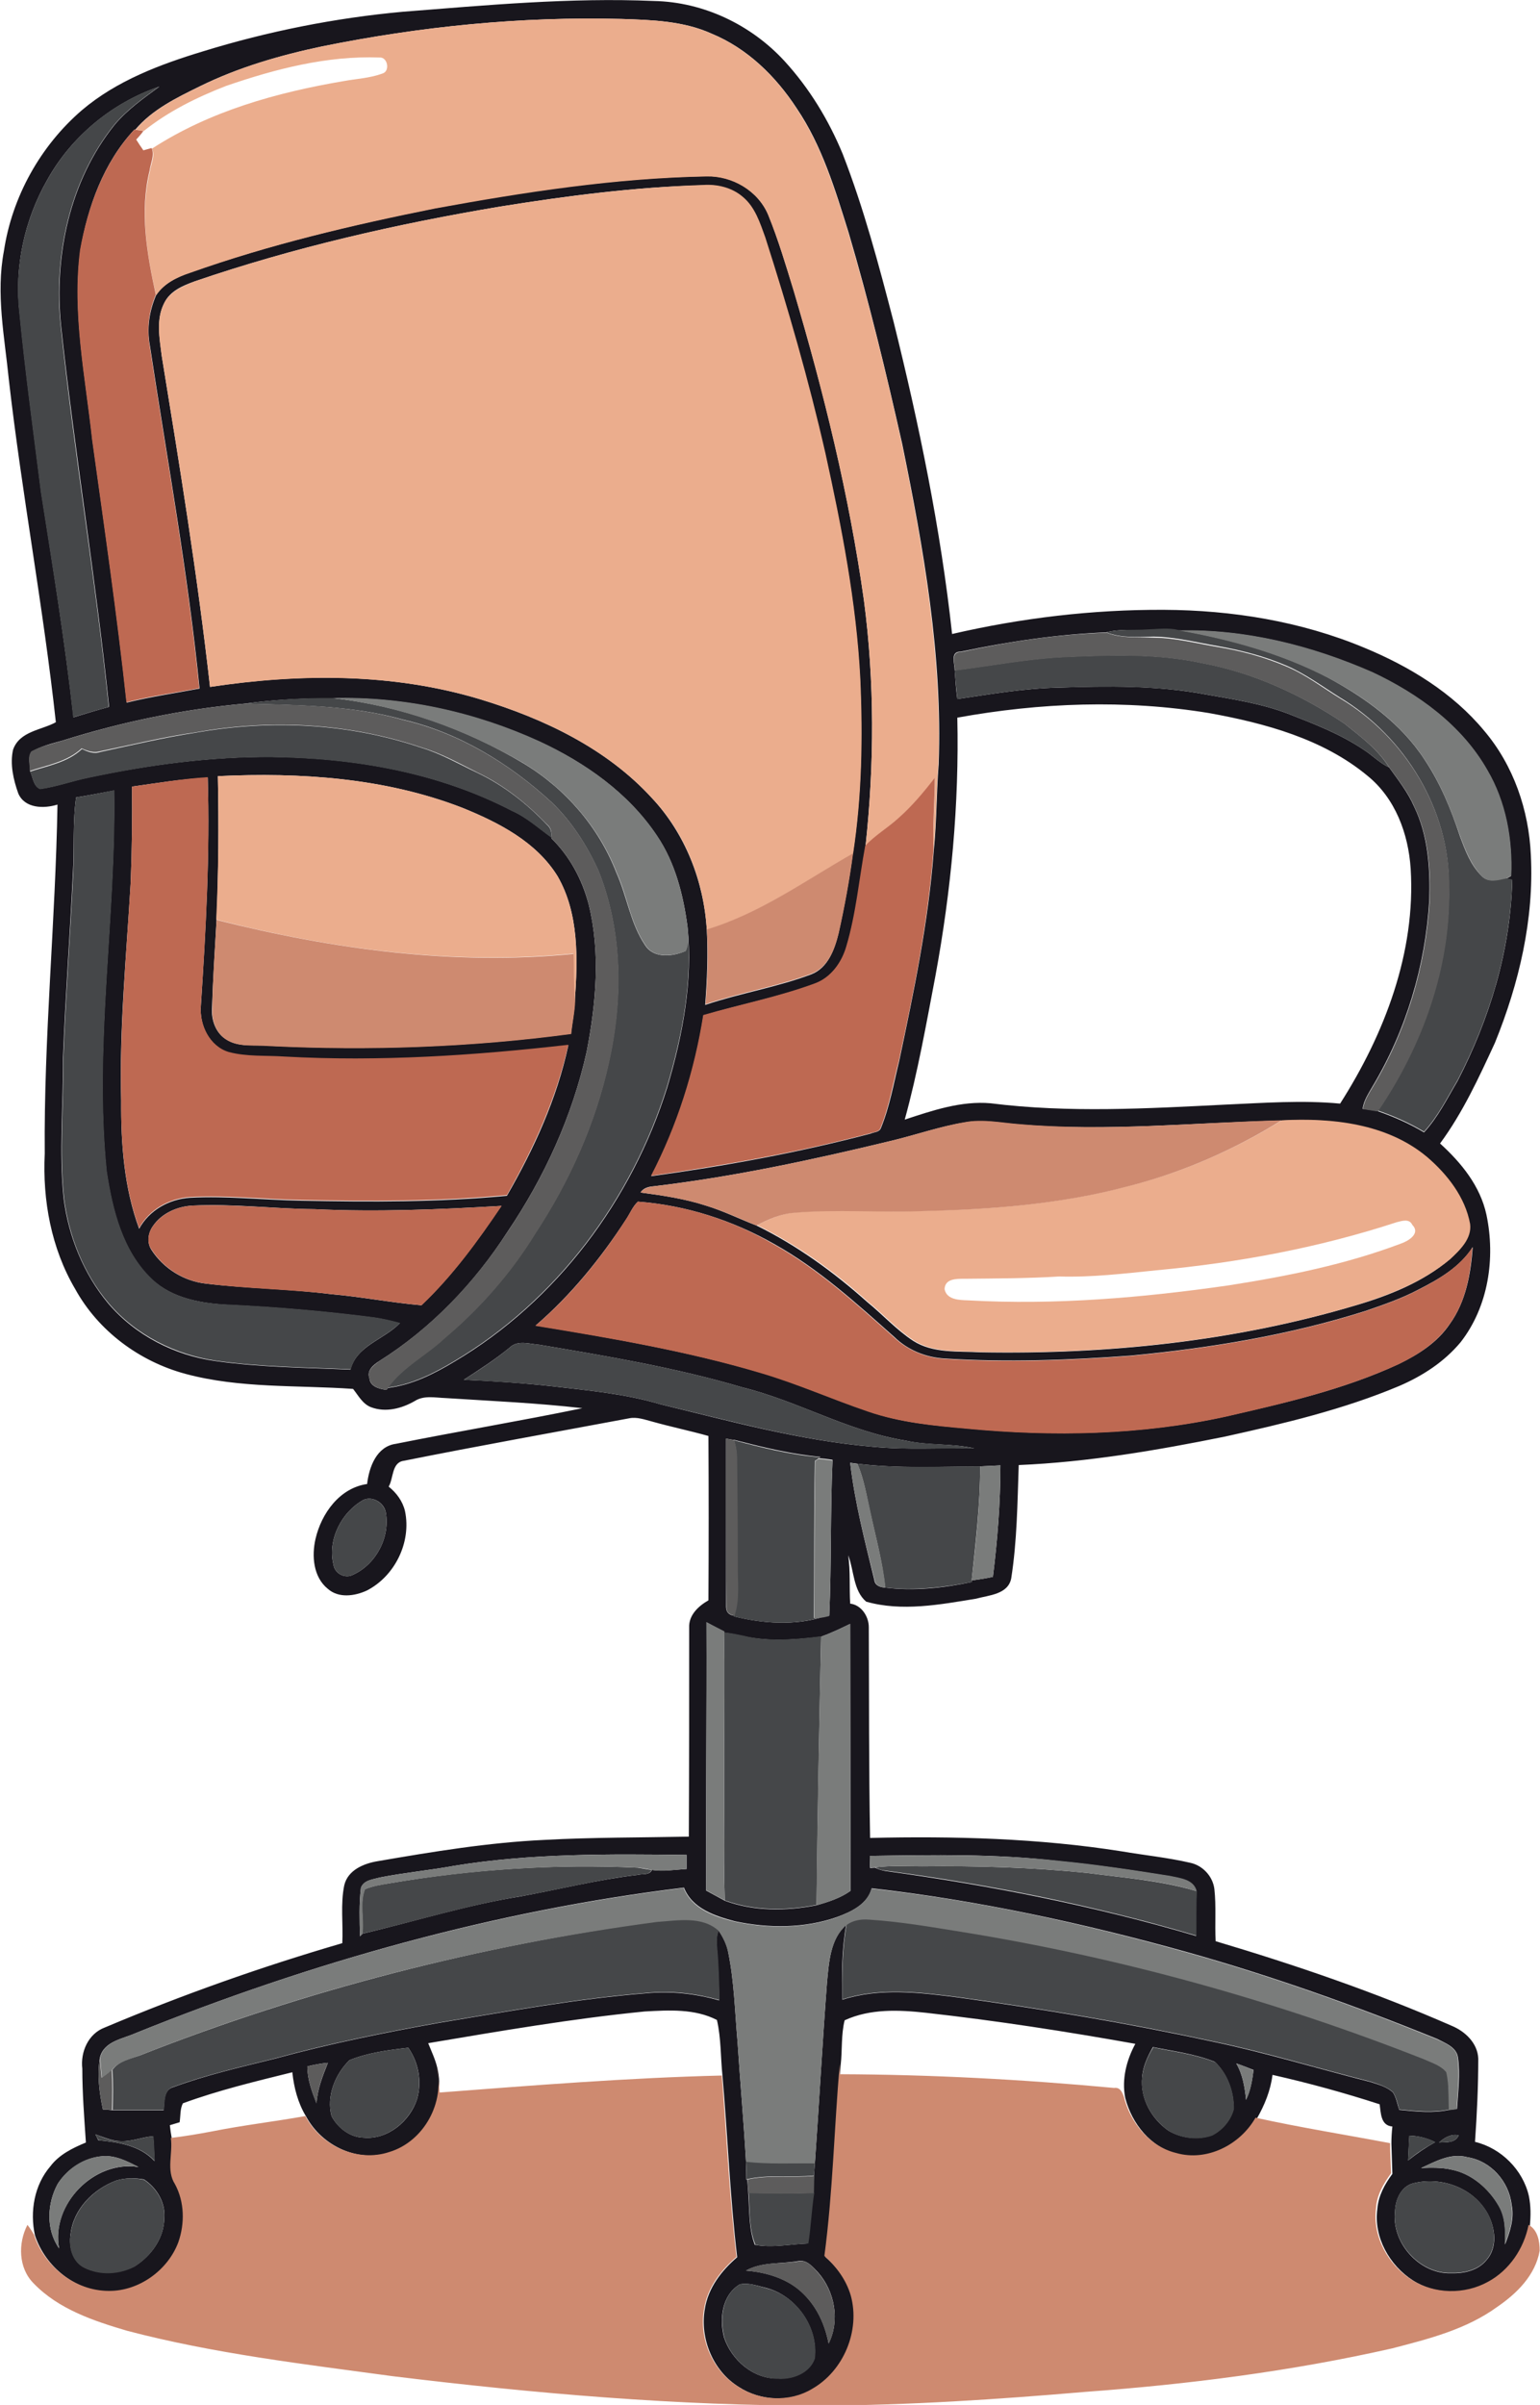 <?xml version="1.0" encoding="utf-8"?>
<!-- Generator: Adobe Illustrator 19.2.0, SVG Export Plug-In . SVG Version: 6.00 Build 0)  -->
<svg version="1.1" id="Layer_1" xmlns="http://www.w3.org/2000/svg" xmlns:xlink="http://www.w3.org/1999/xlink" x="0px" y="0px"
	 viewBox="0 0 471.5 735.9" enable-background="new 0 0 471.5 735.9" xml:space="preserve">
<g>
	<g>
		<path fill="#18161D" d="M123.3,3.6c25.6-2,51.3-4.4,76.9-3.3c15.2,0.3,29.8,7.3,40,18.4c7.6,8.3,13.5,18,17.8,28.4
			c6.5,16.7,11.1,34.1,15.6,51.4c7.8,31.4,14.4,63.3,17.9,95.5c21.2-4.9,43-7.5,64.8-7.4c20.9,0.1,42,3.5,61.4,11.6
			c13.8,5.7,27.1,13.8,36.7,25.4c9,10.6,13.7,24.3,14.3,38.1c1,19.6-3.6,39.2-11,57.4c-4.9,10.6-9.8,21.3-16.8,30.8
			c6.5,5.9,12.3,13,14.2,21.8c2.8,13.3,0.6,28.1-7.9,39c-5,6-11.6,10.3-18.8,13.4c-17.1,7.2-35.3,11.5-53.4,15.5
			c-20.8,4.2-41.9,7.8-63.1,8.7c-0.4,11.6-0.5,23.2-2.3,34.7c-1,4.9-6.8,5.1-10.8,6.2c-11,1.8-22.7,4-33.6,0.9
			c-4-3.4-3.7-9.5-5.5-14.2c0.7,4.9,0.3,9.9,0.6,14.8c3.4,0.4,5.7,3.9,5.7,7.2c0.1,21.5,0,43,0.4,64.5c25.7-0.6,51.6,0.1,77,4.1
			c7,1.2,14.1,1.9,21,3.5c3.8,0.8,6.9,4.1,7.4,8c0.6,5.3,0.1,10.7,0.4,16c24.5,7.3,48.8,15.6,72.3,25.9c4.1,1.7,7.9,5.3,8.1,10
			c0,8.5-0.4,17-1,25.5c8,1.9,14.7,8.6,16.5,16.6c0.6,3,0.6,6,0.3,9c-1.4,7.2-5.9,13.9-12.4,17.4c-7.2,4-16.5,3.8-23.4-0.6
			c-7.2-4.6-12.1-13.3-10.9-21.9c0.3-4,2.3-7.6,4.6-10.7c-0.1-3.1-0.2-6.1-0.3-9.2c0-1.8,0.1-3.5,0.3-5.3c-3.6-0.3-3.5-4.1-3.9-6.8
			c-10.8-3.5-21.7-6.5-32.8-9c-0.6,4.8-2.4,9.2-4.8,13.4c-4.7,8.3-14.9,13.5-24.3,10.8c-8.2-2-14-9.3-16-17.2
			c-1.1-5.7,0.4-11.5,3.1-16.5c-21.3-3.8-42.6-7.1-64.1-9.5c-8.3-0.9-17.1-1.3-24.9,2.3c-1.1,4.4-0.7,9.1-1.2,13.6
			c-1.8,19.6-2.1,39.3-4.7,58.8c3.7,3.2,6.7,7.3,8,12c2.9,10.7-2.2,23-11.9,28.5c-6.9,4.1-16,3.6-22.6-0.7
			c-7.9-4.9-12-14.8-10.4-23.9c1-6.4,5.1-11.7,9.9-15.8c-2.2-18.4-2.9-37-4.5-55.5c-0.6-5.7-0.4-11.5-1.7-17.1
			c-6.8-3.5-14.7-3-22.1-2.6c-22.3,2.2-44.3,6-66.3,9.7c1,2.5,2.2,5,2.8,7.6c2.6,10.7-3.9,22.7-14.5,25.8c-9.8,3.3-20.9-2-25.7-11
			c-2.5-4.1-3.7-8.8-4.2-13.5c-11.3,2.8-22.6,5.5-33.5,9.5c-0.9,1.7-0.7,3.8-1,5.8c-1,0.3-2,0.6-3,0.9c0.1,1,0.4,3.1,0.6,4.1
			c0.7,4.7-1.5,9.9,1.3,14.2c2.9,5.4,3,12,1,17.7c-3.2,8.6-12.1,15-21.3,14.9c-10.4,0-19.7-7.5-22.9-17.2
			c-1.6-7.3-0.2-15.4,4.7-21.1c2.7-3.6,6.8-5.6,10.9-7.3c-0.5-7.5-1.1-15.1-1.1-22.6c-0.6-5.1,1.8-10.7,6.9-12.6
			c23.7-10,48-18.6,72.7-25.8c0.3-5.9-0.6-11.9,0.6-17.7c1.1-4.7,6-6.7,10.3-7.4c16.9-2.9,33.8-5.7,51-6.5c14.7-0.8,29.5-0.7,44.2-1
			c0.1-21.3,0.1-42.6,0.1-63.9c-0.2-3.9,2.9-6.7,5.9-8.4c0.1-16.8,0.1-33.5,0-50.3c-5.7-1.6-11.5-2.8-17.2-4.4
			c-2.3-0.6-4.7-1.5-7.1-1c-23,4.3-46,8.4-69,13c-3.7,0.5-3.1,5.4-4.6,7.9c2.4,1.9,4.3,4.5,5,7.5c2,9.5-3.1,19.9-11.7,24.3
			c-3.7,1.7-8.6,2.4-11.9-0.5c-4.5-3.6-5-10.1-3.8-15.3c1.8-7.8,7.4-15.6,15.8-16.8c0.6-5.2,2.9-11.5,8.8-12.3
			c19-3.8,38.2-7,57.1-10.9c-13.9-1.6-27.9-2.2-41.9-3.1c-3.1-0.1-6.6-0.9-9.4,0.9c-4,2.3-8.9,3.6-13.4,1.9c-2.6-1-3.9-3.6-5.5-5.6
			c-17.1-1.2-34.6-0.1-51.3-4.6c-14.1-3.8-26.7-13.1-33.8-26c-7.3-12.4-10-27.1-9.3-41.4c-0.3-35.6,3.3-71.1,3.9-106.8
			c-4.2,1.3-10,1.2-12-3.4c-1.5-4.2-2.6-9-1.6-13.4c2-5.7,8.8-6,13.1-8.4c-3.8-35.1-10.4-69.8-14.4-104.9c-1.3-13-4-26.2-1.5-39.3
			c2.5-16.6,11.2-32.2,23.9-43.1c10.6-9,23.9-14,37.1-18C82,9.6,102.5,5.5,123.3,3.6z M98.6,14.2C85.8,16.9,73,20.6,61.2,26.4
			c-7.1,3.5-14.6,7.1-19.8,13.3l-0.3,0c-9.4,10.1-14.2,23.5-16.5,36.9c-2.5,19.4,1.6,38.8,3.7,58.1c3.7,26.7,7.6,53.4,10.5,80.3
			c7.3-1.8,14.8-2.9,22.3-4.3c-3.5-35.2-9.9-70-15.2-104.9c-1-5.3-0.2-10.6,1.9-15.5c2.4-3.6,6.4-5.5,10.4-6.9
			c24.4-8.6,49.6-14.6,75-19.7c27.4-5.1,55.2-9.3,83.1-9.8c7.9-0.2,15.8,4.4,18.9,11.8c3.1,7.6,5.4,15.4,7.8,23.2
			c9.2,31,17,62.6,21.5,94.7c3.3,25,3.2,50.3,0.5,75.3c-1.8,10.3-2.8,20.8-5.8,30.8c-1.5,4.9-4.7,9.5-9.6,11.3
			c-11.1,4.1-22.8,6.3-34.2,9.7c-2.7,17.1-8,33.8-16,49.2c22.6-3.1,45-7.2,67.1-13c1.1-0.5,2.7-0.4,3.2-1.7
			c2.7-6.6,3.9-13.6,5.6-20.5c4.5-21.3,9-42.7,10.6-64.5c0.9-8.8,0.8-17.7,1.5-26.5c1.2-33-4.6-65.8-11.2-98
			c-4.9-21.7-10.1-43.3-16.4-64.6c-4.1-13.1-8.1-26.5-15.9-38c-6.4-9.8-15.1-18.3-26-22.8c-8.6-3.9-18.3-4.2-27.6-4.5
			C159.5,5,128.7,8.1,98.6,14.2z M14.5,55C7.5,67.2,4.3,81.8,6,95.8c1.8,18.3,4.3,36.5,6.6,54.8c3.6,22.9,7.3,45.8,9.9,68.9
			c3.6-1.1,7.2-2.2,10.9-3.2c-4-39-10.5-77.6-14.7-116.5c-2.2-21.5,2.6-44.4,16.3-61.5c3.9-4.7,8.9-8.2,13.8-11.8
			C34.4,31.4,21.9,41.7,14.5,55z M153.2,63.2C121.5,68.5,90,75.7,59.6,86.1c-3.6,1.3-7.5,2.9-9.3,6.6c-2.6,5-1.4,10.8-0.8,16.1
			c5.5,33.7,11,67.4,14.8,101.4c27.5-4.2,56-4.3,82.8,3.8c19.4,5.9,38.6,15,52.5,30.2c10.2,10.9,15.9,25.5,16.8,40.3
			c0.4,7.7,0.1,15.3-0.5,23c10.7-3.6,22-5.4,32.6-9.4c5-2,7-7.5,8.2-12.4c1.8-8.1,3.3-16.2,4.4-24.4c2.7-17.7,3-35.7,2.2-53.6
			c-1.2-23.3-5.7-46.3-10.7-69c-5.1-22.3-11.4-44.3-18.4-66c-1.6-4.4-3.1-9.2-6.8-12.3c-3.3-2.9-7.9-4-12.2-3.7
			C194.5,57.2,173.8,59.9,153.2,63.2z M338.7,193.5c-14.9,0.6-29.9,2.8-44.5,5.9c-3.4-0.1-1.9,3.6-1.9,5.6c0.2,3,0.4,5.9,0.8,8.9
			c10.3-1.5,20.6-3.3,31.1-3.5c15-0.5,30.1-0.7,45,2.1c8.5,1.5,17.1,2.8,25.2,5.9c7.9,3.1,16,6.2,23.1,11c2.7,1.7,4.9,4.1,7.8,5.4
			c2.8,3.9,5.8,7.7,7.7,12.1c4.3,8.9,4.9,19,4.6,28.7c-1.2,20-7.1,39.7-17.4,56.9c-1.2,2.1-2.7,4.3-3,6.8c1.5,0.2,3.1,0.4,4.6,0.7
			c4.9,1.7,9.7,3.8,14.2,6.5c4.3-4.7,7.1-10.4,10.3-15.8c9.8-19,16.2-40,16.7-61.4c-0.5-0.1-1.4-0.3-1.9-0.4
			c0.4-0.2,1.1-0.6,1.5-0.8c0.5-11.2-1.6-22.7-7.3-32.4c-7.7-13.7-21.1-23.3-35.1-29.9c-18.6-8.2-38.9-13.3-59.4-12.8
			c-3.1-0.8-6.4-0.3-9.6-0.2C347.1,192.9,342.8,192.4,338.7,193.5z M75,215.3c-18.9,1.7-37.7,5.6-55.8,11.3
			c-3.2,0.9-6.6,1.7-9.5,3.4c-1.3,1.7-0.4,4-0.5,6c0.9,1.8,1,4.6,3.1,5.4c5.1-0.7,9.9-2.5,14.9-3.5c18.4-3.9,37.2-6.4,56-6.3
			c25.3,0.3,50.9,4.7,73.6,16.5c4.5,2,8.1,5.3,12,8.1v0.3c5.6,5.5,9.4,12.5,11.4,20.1c3.7,14.8,2.3,30.4-0.6,45.3
			c-4.4,19.7-12.9,38.3-24.2,55c-10.1,15.7-23.4,29.6-39.3,39.6c-1.7,1.1-3.9,2.8-3,5.2c0.2,2.6,3,3.3,5.2,3.6l0.5-0.6
			c7.3-0.9,14.1-4.3,20.4-8.1c31.2-18.5,54.3-49.4,65.1-83.9c4.7-15.8,7.9-32.5,6.2-49.1c-1.3-9.8-3.8-19.7-9.4-27.9
			c-8.7-13-21.9-22.3-36-28.8c-19.8-9-41.6-13.8-63.3-13.2C92.9,213.6,83.9,214.1,75,215.3z M293.1,219.6c0.6,26.5-1.9,53-6.7,79
			c-2.8,14.7-5.4,29.5-9.4,44c8.5-2.8,17.3-5.8,26.3-5c23.9,3,48,1.6,72,0.4c11.6-0.5,23.3-1.4,35-0.3
			c13.6-21.3,23.2-46.3,21.6-71.9c-0.7-10.7-4.7-21.5-13.2-28.4c-13.6-11.3-31.4-16.1-48.5-19.2C344.6,214,318.4,215,293.1,219.6z
			 M40.4,240.7c0.1,9.8,0,19.7-0.4,29.5c-1.3,22.2-3.5,44.3-2.9,66.6c-0.1,13.3,0.9,26.7,5.5,39.2c3.1-5.7,9.2-9.1,15.6-9.5
			c11.4-0.6,22.7,0.7,34.1,0.9c21,0.4,42,0.5,62.9-1.5c8.3-14.4,15.3-29.7,18.8-46c-28.8,3.3-57.9,5.1-86.9,3.6
			c-5.7-0.4-11.5,0.1-17.1-1.4c-5.9-1.9-9-8.4-8.5-14.3c1.5-23.2,2.8-46.5,2.1-69.8C55.9,238.3,48.2,239.6,40.4,240.7z M66.7,237.5
			c0.3,14.7,0.2,29.3-0.4,44c-0.5,9-1.1,18.1-1.4,27.1c-0.2,3.5,1.1,7.3,4.1,9.3c3.9,2.7,8.9,1.7,13.3,2.1
			c30.9,1.5,61.9,0.4,92.5-3.7c0.4-3.4,1.1-6.7,1.2-10.1c0.9-12.8,1.3-26.7-5.3-38.1c-6.5-10.5-18-16.4-29.1-20.9
			C117.9,238,92,236.3,66.7,237.5z M23.3,244c-1.1,7.8-0.5,15.8-1,23.6c-0.9,18.7-2.3,37.3-3,56c0.1,14.4-1.3,28.8,0.2,43.2
			c1.5,11.6,6.1,23,13.6,32c8.3,9.8,20.4,16,33.1,17.7c13.6,1.9,27.4,2,41.1,2.6c1.9-7.4,10.3-9.2,15.1-14.2
			c-2.6-0.7-5.1-1.3-7.8-1.7c-14.7-1.9-29.5-3.2-44.4-3.9c-8.4-0.4-17.3-1.9-23.7-7.8c-9-8.5-12.1-21.3-13.9-33.1
			c-3.9-38.8,2.9-77.6,2.3-116.5C31.1,242.6,27.2,243.4,23.3,244z M272.8,349.1c-24,5.8-48.2,11-72.7,13.9c-1.5,0.1-3.1,0.5-4,1.9
			c6.8,0.9,13.5,1.9,20,4c5.3,1.6,10.3,4.1,15.5,6.1c12.4,6.1,23.6,14.2,33.9,23.4c4.8,3.9,8.9,8.5,14.1,11.9
			c6.1,3.9,13.7,3.1,20.6,3.5c38.7,0.7,77.8-3.3,115-14.4c10.2-3,20.4-7.1,28.6-14c3-2.8,6.7-6.3,6.1-10.8
			c-1.4-8.2-7-15.2-13.2-20.5c-12.3-10.2-29.1-12-44.4-11.2c-26.6,0.6-53.4,3.4-80,1.2c-5.7-0.4-11.4-1.7-17.1-0.6
			C287.7,344.7,280.4,347.3,272.8,349.1z M195.3,367.7c-1.6,1.5-2.4,3.6-3.6,5.4c-7.8,12-16.9,23.2-27.7,32.5
			c23.1,3.8,46.3,7.8,68.8,14.4c11.3,3.3,22.1,8.2,33.2,11.9c9.7,3.4,20,4.3,30.2,5.2c26.4,2.5,53.2,2,79.2-3.7
			c17.9-4.1,36-8.2,52.8-16c6-2.9,11.9-6.6,15.7-12.3c4.9-6.8,6.4-15.3,7-23.5c-3.9,6.1-10.3,9.8-16.6,13
			c-5.1,2.7-10.6,4.6-16.1,6.5c-23.3,7.4-47.6,11.4-71.9,13.7c-19,1.4-38,2.1-57,0.9c-5.8-0.3-11.4-2.6-15.5-6.6
			c-11.6-10.3-23.1-20.8-36.7-28.4C224.3,373.4,210,368.8,195.3,367.7z M46.8,375.2c-1.5,2.1-1.9,5.1-0.4,7.3
			c3.7,5.7,10,9.6,16.8,10.3c12.7,1.5,25.5,1.6,38.1,3.2c9.3,0.8,18.4,2.6,27.7,3.4c9.5-9,17.2-19.6,24.5-30.4
			c-19,1.1-38.1,1.9-57.2,1c-12.4-0.1-24.8-1.7-37.2-1.1C54.4,369.1,49.5,371.2,46.8,375.2z M156,412.4c-4.4,3.6-9.2,6.7-14,9.8
			c9.1,0.4,18.1,1,27.2,2c11.1,1.3,22.3,2.3,33,5.5c21.5,5.2,42.9,11.1,65,13c10.3,1,20.7,0.3,31.1,0.5c-6.9-1.6-14.1-0.8-21.1-2.4
			c-17.5-2.8-32.9-12.1-50-16.3c-20.3-6-41.2-9.5-62-13C162.2,411.3,158.5,409.9,156,412.4z M222.3,440.2c0,17.2,0,34.4,0,51.5
			c0,1.5,0.8,2.5,2.5,2.7l-0.1,0.2c8.9,2.2,18.6,2.9,27.5,0.1c0.4-0.1,1.3-0.3,1.7-0.4c0.7-15.9,0.3-31.8,1-47.6
			c-1.4-0.2-2.9-0.4-4.3-0.5l0.6-0.4c-9-0.8-17.8-3-26.4-5.2C224.1,440.6,222.9,440.3,222.3,440.2z M260.3,447.6
			c1.4,12.1,4.5,24,7.4,35.9c0.2,1.7,1.8,2.2,3.3,2.3c8.8,1.1,17.9,0.1,26.5-1.7l0-0.5c2.2-0.3,4.3-0.6,6.5-1.1
			c1.4-11.3,2.3-22.7,2.3-34.1c-2.1,0.1-4.1,0.2-6.2,0.3c-12.5,0.1-25.1,0.7-37.6-0.8C262,447.8,260.8,447.7,260.3,447.6z
			 M111.4,458.9c-6.8,3.7-11.2,12.2-9.3,19.9c0.4,2.8,3.7,4.4,6.1,3c7-3.2,11.3-11.5,9.9-19.1C117.5,459.8,114.2,457.8,111.4,458.9z
			 M216.3,496.4c0.1,27.4-0.2,54.7-0.1,82.1c1.9,1,3.8,2.1,5.7,3.1c8.9,3.3,18.8,3.2,28.1,1.4c3.6-1,7.3-2.2,10.4-4.4
			c0-27.2-0.1-54.5-0.1-81.7c-2.9,1.4-5.8,2.8-8.9,3.9c-7.3,0.9-14.8,1.5-22.1,0.2c-2.5-0.5-4.9-1.1-7.5-1.4l0-0.3
			C219.9,498.3,218.1,497.4,216.3,496.4z M139.2,570.9c-7.6,1.4-15.3,2.1-22.9,3.6c-2.1,0.6-5,0.8-5.8,3.2
			c-0.6,4.9-0.4,9.9-0.3,14.8c0.2-0.2,0.6-0.6,0.8-0.8c16.1-3.8,32-8.8,48.3-11.4c12-2.2,23.9-5.2,36-6.6c1.4-0.4,3.5,0.2,4.3-1.5
			c3.5,0.5,7.1-0.1,10.6-0.3c0-1.5,0-2.9,0-4.3C186.5,567.3,162.6,567.1,139.2,570.9z M266.3,567.9c0,1.2,0.1,2.5,0.1,3.7
			c0.4,0,1.1-0.1,1.5-0.1c1,0.5,2,0.8,3.1,1c32.1,4.4,64.1,10.7,95.2,19.9c0-4.5,0-9.1,0.1-13.6c-1-3.7-5.1-4-8.2-4.7
			c-11.2-1.8-22.5-3.5-33.9-4.6C305,567.2,285.6,567.6,266.3,567.9z M41.6,622.1c-4,1.8-9.8,2.5-11,7.5c-0.9,5.3-0.2,10.7,0.9,15.9
			c0.7,0,2.1,0.1,2.9,0.2c5.2,0,10.5,0,15.7,0c0.3-2.6-0.1-6.3,3.1-7.1c10.1-3.7,20.6-6.1,31.1-8.7c16.5-4.5,33.2-7.9,50-10.9
			c21.2-3.5,42.4-7.4,63.9-9.1c7.4-0.7,14.9,0.2,22,2.2c-0.1-5.3-0.3-10.6-0.7-15.9c-0.2-1.9-0.2-3.8,0.5-5.5c1.4,2.1,2.6,4.4,3,6.9
			c1.8,8.9,2,18,2.8,27.1c0.8,12.2,1.9,24.5,2.6,36.7c0,1.9,0.1,3.7,0.1,5.6l0.3-0.1c0.1,1,0.2,3.1,0.3,4.2c0.4,5.3,0.1,10.9,2,15.8
			c5.3,1,10.8-0.2,16.2-0.4c0.8-5.1,1-10.3,1.8-15.5c0-1.8,0-3.5,0.1-5.3c0.1-1.3,0.2-2.6,0.3-3.9c1.3-18.4,2.3-36.8,3.7-55.2
			c0.6-6.2,1-13.3,5.9-17.7c-1.4,7.6-1.4,15.3-1.2,23c11.5-3.7,23.7-2.2,35.4-0.7c26.1,3.6,52.1,7.9,77.9,13.5
			c16.3,3.4,32.3,8.3,48.5,12.4c2.4,0.8,4.9,1.4,6.8,3.2c1,1.6,1.3,3.5,1.9,5.3c5.1,0.5,10.3,1.1,15.3,0c0.6-0.1,1.8-0.2,2.4-0.3
			c0.3-5.2,1-10.4,0.3-15.6c-0.4-3.3-3.9-4.5-6.4-5.8c-25.1-10.2-50.7-19.3-76.7-26.6c-31.6-8.8-63.8-15.8-96.4-19.5
			c-1.3,4.9-6.3,7.2-10.6,8.8c-10,3.5-21,3.5-31.3,1.3c-6.1-1.6-13.1-3.9-15.6-10.3C151.7,584.6,95.4,600.4,41.6,622.1z M107,630.4
			c-4.4,4.3-7.1,11-5.5,17.1c1.9,3.6,5.6,6.5,9.8,6.6c7.4,0.7,14.2-5,16.4-11.8c1.5-5.3,0.5-11.1-2.7-15.7
			C118.9,627.3,112.7,628.1,107,630.4z M349.7,635.6c-0.7,6.5,2.9,12.8,8.1,16.4c3.9,2.3,8.9,2.9,13.2,1.4c3.2-1.6,5.8-4.6,6.7-8.1
			c0.1-5.2-1.9-10.8-5.8-14.4c-6-2.4-12.5-3.2-18.9-4.5C351.4,629.2,349.9,632.3,349.7,635.6z M94.1,632.3c0,4,1.4,7.7,2.8,11.3
			c0.3-4.4,1.9-8.4,3.5-12.4C98.3,631.4,96.2,631.8,94.1,632.3z M378.5,631.4c2,3.4,2.6,7.3,3,11.1c1.4-2.8,1.9-6,2.3-9.1
			C382,632.7,380.3,632,378.5,631.4z M29.2,653.1c0.2,0.4,0.7,1.3,0.9,1.8c6.2,0.6,12.8,1.6,17.2,6.4c-0.1-2.5-0.2-5.1-0.4-7.6
			c-3.3,0.2-6.4,1.6-9.8,1.5C34.4,655.2,31.8,654,29.2,653.1z M431.5,653.5c-0.1,2.5-0.3,5-0.4,7.6c2.6-2.1,5.4-4,8.3-5.6
			C436.9,654.2,434.2,653.6,431.5,653.5z M440.6,655.6c2.2-0.1,5,0.2,6-2.2C444.3,652.9,442.2,654.1,440.6,655.6z M17.7,668.2
			c-3.3,6-3.7,14,0.4,19.8c-2.6-13.5,10.8-27.1,24.3-24.9c-3.5-1.8-7.2-3.7-11.2-3.3C25.7,660.3,20.7,663.6,17.7,668.2z
			 M435.1,663.4c3.1-0.1,6.3-0.2,9.3,0.5c6.2,1.2,11.4,5.8,14.5,11.1c2.1,3.6,2,7.8,1.9,11.8c1.5-3.9,2.9-8,2-12.2
			c-0.8-7.1-6.4-13.4-13.5-14.5C444.2,658.7,439.5,661.4,435.1,663.4z M35.7,667.2c-7.1,2.6-13.3,8.8-14.1,16.5
			c-0.6,3.8,0.6,8.4,4.3,10.2c4.7,2.3,10.6,1.9,15.3-0.4c5.1-3.2,9.1-8.7,9.1-14.9c0.4-4.7-2.4-9.2-6.2-11.7
			C41.4,666.4,38.4,666.4,35.7,667.2z M432.6,668.1c-3.7,1-5.4,5.1-5.5,8.6c-1.1,9.6,7.5,19.2,17.2,18.9c3.9,0.1,8.2-0.8,10.8-4
			c3.5-3.9,2.7-9.9,0.4-14.2C451.1,669.4,441.2,665.9,432.6,668.1z M228.4,694.8c6.4,0.5,13,2.5,17.6,7.1c4.2,4.1,6.6,9.5,7.7,15.2
			c3.5-7,1.9-15.9-3.2-21.7c-1.6-1.7-3.5-4.1-6.2-3.5C239,692.8,233.2,692.1,228.4,694.8z M226.5,699c-5.5,3.3-6.3,10.6-4.8,16.3
			c2.3,6.9,9,12.7,16.5,12.5c4.4,0.3,9.7-1.7,11.2-6.2c1.2-9.4-5.6-19.1-14.8-21.5C232,699.5,229.2,698.4,226.5,699z"/>
	</g>
</g>
<g>
	<path fill="#EBAD8D" d="M98.6,14.2c30.1-6.1,60.9-9.2,91.6-8.4c9.3,0.3,19,0.6,27.6,4.5c10.9,4.5,19.7,13,26,22.8
		c7.8,11.5,11.8,24.9,15.9,38c6.3,21.3,11.6,42.9,16.4,64.6c6.6,32.2,12.3,65,11.2,98c-0.7,8.8-0.6,17.7-1.5,26.5
		c-0.3-7.4,0.5-14.7,0.4-22.1c-3.4,4.4-7,8.7-11.2,12.4c-3.3,2.9-7.1,5.2-10,8.5c2.7-25,2.8-50.4-0.5-75.3
		c-4.5-32.1-12.3-63.6-21.5-94.7c-2.4-7.8-4.7-15.6-7.8-23.2c-3.1-7.4-11-12-18.9-11.8c-27.9,0.5-55.7,4.8-83.1,9.8
		c-25.4,5.1-50.6,11-75,19.7c-4,1.3-8,3.2-10.4,6.9c-2.8-12.4-5-25.4-1.9-38c0.3-2.3,1.7-4.7,0.6-6.9C64.2,34,84.7,28.3,105.3,24.8
		c3.9-0.7,8-0.9,11.8-2.3c2.4-0.7,1.6-5.1-0.9-4.9c-16.1-0.6-31.9,3.5-47,8.7c-9,3.5-17.7,7.8-25.2,13.8c-0.6-0.1-1.9-0.3-2.5-0.4
		c5.2-6.2,12.6-9.8,19.8-13.3C73,20.6,85.8,16.9,98.6,14.2z"/>
	<path fill="#EBAD8D" d="M153.2,63.2c20.5-3.3,41.3-5.9,62.1-6.6c4.3-0.3,8.9,0.8,12.2,3.7c3.7,3.1,5.2,7.9,6.8,12.3
		c7,21.8,13.3,43.7,18.4,66c5,22.7,9.5,45.7,10.7,69c0.8,17.9,0.5,35.9-2.2,53.6c-14.6,8.3-28.5,18.4-44.8,23.3
		c-0.9-14.8-6.5-29.5-16.8-40.3c-13.9-15.2-33.1-24.3-52.5-30.2c-26.8-8.1-55.3-7.9-82.8-3.8c-3.8-33.9-9.3-67.7-14.8-101.4
		c-0.7-5.3-1.8-11.1,0.8-16.1c1.8-3.6,5.8-5.2,9.3-6.6C90,75.7,121.5,68.5,153.2,63.2z"/>
	<path fill="#EBAD8D" d="M66.7,237.5c25.2-1.2,51.2,0.5,74.9,9.7c11.1,4.5,22.6,10.4,29.1,20.9c6.6,11.5,6.2,25.4,5.3,38.1
		c-0.5-4.8-0.3-9.6-0.5-14.4c-36.7,3.6-73.7-1.3-109.3-10.4C66.9,266.8,67,252.2,66.7,237.5z"/>
	<g>
		<path fill="#EBAD8D" d="M392.5,342.8c15.4-0.8,32.2,1,44.4,11.2c6.2,5.3,11.7,12.3,13.2,20.5c0.6,4.5-3.1,8-6.1,10.8
			c-8.3,6.9-18.4,10.9-28.6,14c-37.2,11.1-76.3,15.1-115,14.4c-6.9-0.4-14.5,0.4-20.6-3.5c-5.2-3.4-9.3-8-14.1-11.9
			c-10.2-9.2-21.5-17.3-33.9-23.4c3.7-1.9,7.6-3.6,11.7-3.9c12.9-1.1,25.9,0,38.9-0.5c21.2-0.4,42.6-2.1,63.2-7.6
			C362,358.8,377.9,351.8,392.5,342.8z M427.6,374c-23.8,7.8-48.6,12.4-73.5,14.7c-9.9,1-19.8,2.2-29.8,1.9
			c-9.7,0.6-19.4,0.6-29,0.7c-2.4,0-6-0.1-6.1,3.2c0.7,3.3,4.6,3.3,7.2,3.4c26.7,1.5,53.5-0.8,79.9-4.6c17.9-2.8,35.8-6.4,52.7-12.8
			c2.3-0.8,6-3.1,3.4-5.7C431.5,372.8,429.2,373.6,427.6,374z"/>
	</g>
</g>
<g>
	<path fill="#454749" d="M14.5,55c7.4-13.3,19.8-23.6,34.2-28.5c-4.9,3.6-9.9,7.1-13.8,11.8c-13.7,17.1-18.5,40-16.3,61.5
		c4.1,38.9,10.7,77.6,14.7,116.5c-3.6,1-7.3,2.1-10.9,3.2c-2.5-23.1-6.3-45.9-9.9-68.9c-2.3-18.2-4.8-36.5-6.6-54.8
		C4.3,81.8,7.5,67.2,14.5,55z"/>
	<path fill="#454749" d="M338.7,193.5c4.1-1.1,8.4-0.6,12.6-0.9c3.2-0.1,6.4-0.6,9.6,0.2c15.8,2.8,31.4,7.1,45.6,14.5
		c11.5,6.2,22.5,14.1,29.7,25.2c4.8,7.2,8.1,15.2,10.8,23.4c1.6,4.3,3.3,8.9,6.7,12.2c2,2.1,4.9,1,7.4,0.6c0.5,0.1,1.4,0.3,1.9,0.4
		c-0.5,21.5-6.9,42.5-16.7,61.4c-3.2,5.4-6,11.1-10.3,15.8c-4.5-2.7-9.3-4.8-14.2-6.5c13.6-20,22.3-43.9,21.8-68.3
		c0.4-23.5-13.4-46.1-33.4-58.1c-5.4-3.4-10.5-7.2-16.3-9.7c-6.7-2.9-13.8-4.7-21-6c-6.5-1.1-13-2.8-19.7-2.9
		C348.4,194.9,343.4,195.3,338.7,193.5z"/>
	<path fill="#454749" d="M292.3,205.1c11.3-1.4,22.5-3.6,33.9-4.1c14-0.6,28.1-1.1,41.9,1.9c15.6,2.9,30.4,9.7,43.5,18.5
		c5,4,10.3,7.9,13.7,13.4c-2.9-1.3-5.1-3.7-7.8-5.4c-7.1-4.8-15.2-7.9-23.1-11c-8.1-3.1-16.7-4.4-25.2-5.9c-14.8-2.8-30-2.5-45-2.1
		c-10.5,0.2-20.8,2-31.1,3.5C292.8,211,292.5,208.1,292.3,205.1z"/>
	<path fill="#454749" d="M75,215.3c8.9-1.2,17.8-1.8,26.8-1.7c20.7,2.3,40.7,9.4,58.5,20c12.8,7.7,23,19.5,28.4,33.4
		c3.3,7.3,4.3,15.6,8.8,22.2c2.6,4.2,8.5,3.5,12.4,1.8c1.1-2.3,0.5-5,0.5-7.5c1.8,16.6-1.5,33.3-6.2,49.1
		c-10.8,34.5-33.9,65.4-65.1,83.9c-6.3,3.8-13.1,7.2-20.4,8.1c4.6-6.4,11.7-9.9,17.4-15.2c10.9-9.1,20.3-20,27.8-32.1
		c10.4-15.8,18.3-33.3,22.4-51.8c4.4-19.4,4.4-40.4-3.1-59.1c-3.5-7.7-8.1-14.9-14.2-20.8c-12.9-11.9-28.4-21.4-45.6-25.4
		C107.7,215.8,91.2,215.8,75,215.3z"/>
	<path fill="#454749" d="M59.9,224.2c23-4.1,47-2.9,69.1,4.6c6,1.8,11.5,5,17.2,7.7c8,3.8,15.1,9.4,21.2,15.8c1.2,1,1.6,2.4,1.4,4
		c-4-2.8-7.6-6.2-12-8.1c-22.6-11.8-48.3-16.2-73.6-16.5c-18.8-0.2-37.6,2.4-56,6.3c-5,1-9.9,2.8-14.9,3.5c-2.1-0.8-2.2-3.6-3.1-5.4
		c5.5-1.8,11.5-2.8,15.9-6.9c1.7,0.8,3.6,1.6,5.6,0.9C40.4,228,50.1,225.7,59.9,224.2z"/>
	<path fill="#454749" d="M23.3,244c3.9-0.6,7.8-1.4,11.7-2.2c0.6,38.9-6.2,77.7-2.3,116.5c1.8,11.9,4.9,24.6,13.9,33.1
		c6.3,6,15.3,7.5,23.7,7.8c14.8,0.7,29.7,2,44.4,3.9c2.6,0.4,5.2,1,7.8,1.7c-4.8,5-13.2,6.8-15.1,14.2c-13.7-0.6-27.4-0.7-41.1-2.6
		c-12.6-1.8-24.8-7.9-33.1-17.7c-7.6-9-12.1-20.4-13.6-32c-1.5-14.4-0.1-28.8-0.2-43.2c0.7-18.7,2.1-37.3,3-56
		C22.8,259.8,22.2,251.8,23.3,244z"/>
	<path fill="#454749" d="M156,412.4c2.5-2.5,6.2-1.1,9.2-0.9c20.8,3.5,41.7,7,62,13c17.1,4.2,32.5,13.5,50,16.3
		c6.9,1.5,14.1,0.8,21.1,2.4c-10.3-0.1-20.7,0.5-31.1-0.5c-22.1-1.9-43.5-7.9-65-13c-10.7-3.2-21.9-4.2-33-5.5c-9-1-18.1-1.5-27.2-2
		C146.9,419.1,151.6,416,156,412.4z"/>
	<path fill="#454749" d="M224.7,440.7c8.7,2.3,17.5,4.5,26.4,5.2l-0.6,0.4c-0.2,0.2-0.7,0.6-1,0.7c-0.3,16-0.2,32.1-0.3,48.1
		c0.7-0.1,2.2-0.3,2.9-0.4c-8.9,2.8-18.6,2.1-27.5-0.1l0.1-0.2c1.7-5.1,0.9-10.5,1-15.7c0-10.7-0.1-21.4-0.2-32.1
		C225.6,444.6,225.3,442.6,224.7,440.7z"/>
	<path fill="#454749" d="M262.5,447.9c12.5,1.5,25.1,0.8,37.6,0.8c0,11.7-1.4,23.3-2.6,34.9l0,0.5c-8.7,1.7-17.7,2.7-26.5,1.7
		c-0.8-7.9-2.9-15.5-4.6-23.2C265.3,457.6,264.5,452.6,262.5,447.9z"/>
	<path fill="#454749" d="M111.4,458.9c2.8-1.1,6,0.9,6.7,3.8c1.4,7.6-2.9,15.9-9.9,19.1c-2.4,1.4-5.7-0.2-6.1-3
		C100.2,471.1,104.6,462.6,111.4,458.9z"/>
	<path fill="#454749" d="M221.8,499.5c2.5,0.3,5,0.8,7.5,1.4c7.3,1.4,14.8,0.7,22.1-0.2c-0.6,27.4-1.1,54.8-1.4,82.2
		c-9.2,1.8-19.1,1.9-28.1-1.4c-0.5-15,0-29.9-0.2-44.9C221.8,524.3,221.5,511.9,221.8,499.5z"/>
	<path fill="#454749" d="M268,571.4c4.7-0.6,9.5-0.3,14.3-0.3c16.8-0.2,33.7,0.3,50.5,2c11.3,1.5,22.7,2.3,33.6,5.6
		c-0.1,4.5-0.1,9.1-0.1,13.6c-31.1-9.2-63-15.6-95.2-19.9C270,572.3,268.9,572,268,571.4z"/>
	<path fill="#454749" d="M119.1,576.3c25.1-4.3,50.7-6,76.1-4.8c1.4,0.2,2.8,0.5,4.3,0.7c-0.8,1.7-2.8,1.1-4.3,1.5
		c-12.1,1.4-24,4.5-36,6.6c-16.4,2.7-32.2,7.7-48.3,11.4c0.6-4.5-0.9-9.3,0.8-13.6C114.1,577.1,116.6,576.7,119.1,576.3z"/>
	<path fill="#454749" d="M42.7,629c50.9-20.1,104.3-33.7,158.6-41.1c6.2-0.4,13.7-1.9,18.8,2.7c-0.7,1.8-0.7,3.6-0.5,5.5
		c0.5,5.3,0.6,10.6,0.7,15.9c-7.2-2-14.6-2.9-22-2.2c-21.5,1.7-42.7,5.6-63.9,9.1c-16.8,3-33.6,6.4-50,10.9c-10.4,2.6-21,5-31.1,8.7
		c-3.2,0.8-2.8,4.6-3.1,7.1c-5.2,0-10.5,0-15.7,0c0.1-4.1,0.2-8.2-0.1-12.2C36.3,630.7,39.7,630,42.7,629z"/>
	<path fill="#454749" d="M259.2,588.9c2-1.5,4.5-1.9,7-1.7c9.4,0.5,18.7,2.1,28,3.7c48.5,7.8,96.1,21,141.8,39
		c2.4,1.1,5.1,1.9,6.9,4c0.9,3.8,0.6,7.7,0.8,11.6c-5,1.1-10.2,0.5-15.3,0c-0.5-1.8-0.9-3.7-1.9-5.3c-1.9-1.7-4.4-2.4-6.8-3.2
		c-16.2-4.1-32.1-9-48.5-12.4c-25.8-5.6-51.8-9.9-77.9-13.5c-11.7-1.5-23.9-3-35.4,0.7C257.8,604.2,257.8,596.5,259.2,588.9z"/>
	<path fill="#454749" d="M107,630.4c5.7-2.3,11.9-3.1,18-3.8c3.1,4.5,4.2,10.3,2.7,15.7c-2.3,6.8-9,12.5-16.4,11.8
		c-4.2-0.1-7.9-2.9-9.8-6.6C99.9,641.4,102.6,634.7,107,630.4z"/>
	<path fill="#454749" d="M349.7,635.6c0.3-3.3,1.7-6.4,3.4-9.1c6.3,1.3,12.9,2.1,18.9,4.5c3.9,3.5,5.9,9.1,5.8,14.4
		c-0.9,3.5-3.5,6.5-6.7,8.1c-4.3,1.5-9.3,0.9-13.2-1.4C352.6,648.4,348.9,642,349.7,635.6z"/>
	<path fill="#454749" d="M29.2,653.1c2.6,1,5.2,2.2,8,2.1c3.3,0.1,6.5-1.3,9.8-1.5c0.2,2.5,0.3,5.1,0.4,7.6
		c-4.4-4.8-11-5.8-17.2-6.4C29.9,654.4,29.4,653.5,29.2,653.1z"/>
	<path fill="#454749" d="M431.5,653.5c2.8,0.1,5.5,0.7,7.9,2c-2.9,1.6-5.8,3.4-8.3,5.6C431.2,658.6,431.3,656,431.5,653.5z"/>
	<path fill="#454749" d="M440.6,655.6c1.6-1.5,3.7-2.7,6-2.2C445.6,655.8,442.8,655.5,440.6,655.6z"/>
	<path fill="#454749" d="M228.4,661.3c7,0.8,14.1,0.4,21.1,0.5c-0.1,1.3-0.2,2.6-0.3,3.9c-6.8,0.7-13.7-0.4-20.4,1.1l-0.3,0.1
		C228.5,665,228.5,663.2,228.4,661.3z"/>
	<path fill="#454749" d="M35.7,667.2c2.7-0.8,5.7-0.8,8.4-0.2c3.8,2.5,6.6,7,6.2,11.7c0,6.2-4.1,11.7-9.1,14.9
		c-4.6,2.4-10.5,2.8-15.3,0.4c-3.8-1.8-5-6.4-4.3-10.2C22.5,675.9,28.7,669.8,35.7,667.2z"/>
	<path fill="#454749" d="M432.6,668.1c8.5-2.2,18.5,1.3,22.9,9.2c2.3,4.3,3,10.3-0.4,14.2c-2.6,3.2-6.9,4.1-10.8,4
		c-9.7,0.3-18.3-9.3-17.2-18.9C427.2,673.1,428.9,669.1,432.6,668.1z"/>
	<path fill="#454749" d="M229.2,671c6.7,0.1,13.4,0.2,20.1,0c-0.8,5.1-1,10.4-1.8,15.5c-5.4,0.2-10.9,1.4-16.2,0.4
		C229.2,681.9,229.6,676.3,229.2,671z"/>
	<path fill="#454749" d="M226.5,699c2.7-0.6,5.5,0.5,8.2,1.2c9.2,2.3,16,12,14.8,21.5c-1.5,4.5-6.8,6.5-11.2,6.2
		c-7.5,0.1-14.2-5.6-16.5-12.5C220.3,709.6,221,702.3,226.5,699z"/>
</g>
<g>
	<path fill="#BE6952" d="M41.1,39.7l0.3,0c0.6,0.1,1.9,0.3,2.5,0.4c-0.5,0.7-1.6,2-2.2,2.6c0.7,1.1,1.4,2.2,2.2,3.3
		c0.6-0.2,1.9-0.5,2.5-0.7c1,2.2-0.3,4.6-0.6,6.9c-3.1,12.6-0.8,25.6,1.9,38c-2.1,4.9-2.8,10.2-1.9,15.5
		c5.3,34.9,11.7,69.7,15.2,104.9c-7.4,1.4-14.9,2.4-22.3,4.3c-2.9-26.8-6.8-53.6-10.5-80.3c-2.1-19.3-6.2-38.7-3.7-58.1
		C26.9,63.2,31.8,49.7,41.1,39.7z"/>
	<path fill="#BE6952" d="M40.4,240.7c7.7-1.1,15.4-2.4,23.2-2.9c0.7,23.3-0.5,46.6-2.1,69.8c-0.5,5.9,2.6,12.5,8.5,14.3
		c5.6,1.5,11.4,1,17.1,1.4c29,1.6,58.1-0.3,86.9-3.6c-3.6,16.3-10.6,31.6-18.8,46c-20.9,2-41.9,1.9-62.9,1.5
		c-11.4-0.2-22.7-1.5-34.1-0.9c-6.4,0.4-12.5,3.8-15.6,9.5c-4.6-12.5-5.6-26-5.5-39.2c-0.5-22.2,1.6-44.4,2.9-66.6
		C40.4,260.3,40.5,250.5,40.4,240.7z"/>
	<path fill="#BE6952" d="M275,250.4c4.2-3.7,7.8-8,11.2-12.4c0,7.4-0.7,14.7-0.4,22.1c-1.6,21.7-6,43.2-10.6,64.5
		c-1.8,6.9-2.9,13.9-5.6,20.5c-0.4,1.3-2.1,1.3-3.2,1.7c-22,5.8-44.5,9.8-67.1,13c8-15.4,13.3-32.1,16-49.2
		c11.4-3.3,23.1-5.6,34.2-9.7c4.9-1.8,8.2-6.4,9.6-11.3c3-10.1,3.9-20.5,5.8-30.8C267.9,255.6,271.8,253.3,275,250.4z"/>
	<path fill="#BE6952" d="M195.3,367.7c14.7,1.1,29,5.7,41.7,13.1c13.6,7.6,25.1,18.1,36.7,28.4c4.2,4,9.8,6.3,15.5,6.6
		c19,1.2,38,0.5,57-0.9c24.3-2.3,48.6-6.3,71.9-13.7c5.5-1.9,11-3.8,16.1-6.5c6.3-3.2,12.7-7,16.6-13c-0.6,8.2-2,16.7-7,23.5
		c-3.8,5.6-9.7,9.4-15.7,12.3c-16.8,7.7-34.9,11.9-52.8,16c-26,5.7-52.8,6.2-79.2,3.7c-10.2-0.9-20.5-1.9-30.2-5.2
		c-11.2-3.8-21.9-8.6-33.2-11.9c-22.5-6.7-45.6-10.6-68.8-14.4c10.9-9.3,20-20.5,27.7-32.5C192.9,371.3,193.7,369.2,195.3,367.7z"/>
	<path fill="#BE6952" d="M46.8,375.2c2.8-4,7.6-6.1,12.4-6.3c12.4-0.5,24.8,1,37.2,1.1c19.1,0.9,38.1,0.1,57.2-1
		c-7.3,10.8-15,21.4-24.5,30.4c-9.3-0.8-18.4-2.6-27.7-3.4c-12.7-1.5-25.5-1.6-38.1-3.2c-6.8-0.7-13.1-4.6-16.8-10.3
		C44.8,380.3,45.3,377.3,46.8,375.2z"/>
</g>
<g>
	<path fill="#7A7C7B" d="M360.9,192.9c20.4-0.5,40.7,4.6,59.4,12.8c14,6.6,27.3,16.2,35.1,29.9c5.7,9.7,7.8,21.2,7.3,32.4
		c-0.4,0.2-1.2,0.6-1.5,0.8c-2.4,0.5-5.4,1.5-7.4-0.6c-3.3-3.3-5.1-7.9-6.7-12.2c-2.8-8.2-6-16.2-10.8-23.4
		c-7.2-11.1-18.1-19.1-29.7-25.2C392.2,200,376.6,195.7,360.9,192.9z"/>
	<path fill="#7A7C7B" d="M101.8,213.6c21.8-0.6,43.6,4.2,63.3,13.2c14,6.5,27.3,15.8,36,28.8c5.6,8.3,8.1,18.2,9.4,27.9
		c0.1,2.5,0.6,5.2-0.5,7.5c-4,1.6-9.8,2.4-12.4-1.8c-4.6-6.7-5.5-15-8.8-22.2c-5.4-13.9-15.7-25.7-28.4-33.4
		C142.4,223.1,122.5,216,101.8,213.6z"/>
	<path fill="#7A7C7B" d="M249.6,447.1c0.3-0.2,0.7-0.5,1-0.7c1.4,0.1,2.9,0.3,4.3,0.5c-0.7,15.9-0.3,31.8-1,47.6
		c-0.4,0.1-1.3,0.3-1.7,0.4c-0.7,0.1-2.2,0.3-2.9,0.4C249.4,479.1,249.3,463.1,249.6,447.1z"/>
	<path fill="#7A7C7B" d="M260.3,447.6c0.6,0.1,1.7,0.3,2.3,0.4c1.9,4.7,2.8,9.7,3.9,14.6c1.6,7.7,3.8,15.4,4.6,23.2
		c-1.5-0.1-3.1-0.6-3.3-2.3C264.8,471.6,261.7,459.7,260.3,447.6z"/>
	<path fill="#7A7C7B" d="M300.1,448.7c2.1-0.1,4.1-0.2,6.2-0.3c0,11.4-0.9,22.8-2.3,34.1c-2.1,0.5-4.3,0.8-6.5,1.1
		C298.8,472,300.1,460.4,300.1,448.7z"/>
	<path fill="#7A7C7B" d="M216.3,496.4c1.8,0.9,3.7,1.9,5.5,2.8l0,0.3c-0.2,12.4,0,24.8-0.1,37.1c0.2,15-0.3,30,0.2,44.9
		c-1.9-1-3.8-2-5.7-3.1C216.1,551.2,216.4,523.8,216.3,496.4z"/>
	<path fill="#7A7C7B" d="M251.4,500.8c3.1-1.1,6-2.5,8.9-3.9c0,27.2,0.1,54.4,0.1,81.7c-3.1,2.2-6.8,3.4-10.4,4.4
		C250.2,555.6,250.8,528.2,251.4,500.8z"/>
	<path fill="#7A7C7B" d="M139.2,570.9c23.5-3.8,47.3-3.6,71-3.3c0,1.4,0,2.9,0,4.3c-3.5,0.2-7.1,0.9-10.6,0.3
		c-1.4-0.3-2.8-0.6-4.3-0.7c-25.4-1.2-51,0.6-76.1,4.8c-2.5,0.5-5.1,0.8-7.4,1.8c-1.7,4.3-0.2,9.1-0.8,13.6
		c-0.2,0.2-0.6,0.6-0.8,0.8c-0.1-4.9-0.3-9.9,0.3-14.8c0.8-2.5,3.7-2.6,5.8-3.2C123.9,573,131.6,572.3,139.2,570.9z"/>
	<path fill="#7A7C7B" d="M266.3,567.9c19.3-0.3,38.8-0.6,58,1.5c11.3,1.1,22.6,2.8,33.9,4.6c3.1,0.7,7.3,1,8.2,4.7
		c-10.9-3.4-22.4-4.1-33.6-5.6c-16.8-1.7-33.6-2.2-50.5-2c-4.8,0-9.5-0.3-14.3,0.3c-0.4,0-1.1,0.1-1.5,0.1
		C266.4,570.3,266.3,569.1,266.3,567.9z"/>
	<path fill="#7A7C7B" d="M41.6,622.1c53.8-21.7,110.1-37.4,167.7-44.4c2.5,6.4,9.5,8.8,15.6,10.3c10.3,2.2,21.3,2.2,31.3-1.3
		c4.3-1.7,9.3-3.9,10.6-8.8c32.6,3.6,64.8,10.7,96.4,19.5c26.1,7.3,51.6,16.4,76.7,26.6c2.6,1.2,6.1,2.5,6.4,5.8
		c0.6,5.2,0,10.4-0.3,15.6c-0.6,0.1-1.8,0.2-2.4,0.3c-0.2-3.9,0.1-7.8-0.8-11.6c-1.7-2.1-4.5-2.9-6.9-4c-45.7-18-93.3-31.2-141.8-39
		c-9.3-1.5-18.6-3.1-28-3.7c-2.5-0.2-5,0.2-7,1.7c-5,4.4-5.3,11.5-5.9,17.7c-1.4,18.4-2.4,36.8-3.7,55.2c-7-0.1-14.1,0.3-21.1-0.5
		c-0.7-12.3-1.8-24.5-2.6-36.7c-0.8-9-1-18.2-2.8-27.1c-0.5-2.5-1.6-4.9-3-6.9c-5.1-4.6-12.6-3.1-18.8-2.7
		C147,595.3,93.6,608.8,42.7,629c-3,1.1-6.4,1.8-8.4,4.4c-1,0.9-2.1,1.6-3.1,2.4c-0.2-2.1-0.4-4.1-0.5-6.2
		C31.8,624.6,37.7,623.9,41.6,622.1z"/>
	<path fill="#7A7C7B" d="M378.5,631.4c1.8,0.6,3.5,1.3,5.3,2.1c-0.4,3.1-0.9,6.2-2.3,9.1C381.1,638.7,380.5,634.8,378.5,631.4z"/>
	<path fill="#7A7C7B" d="M17.7,668.2c2.9-4.6,8-8,13.5-8.4c4-0.4,7.7,1.5,11.2,3.3c-13.5-2.3-26.8,11.4-24.3,24.9
		C14,682.2,14.4,674.2,17.7,668.2z"/>
	<path fill="#7A7C7B" d="M435.1,663.4c4.4-2,9.1-4.6,14.1-3.3c7.1,1.1,12.8,7.4,13.5,14.5c0.9,4.2-0.5,8.3-2,12.2
		c0.2-4,0.2-8.2-1.9-11.8c-3.1-5.4-8.3-9.9-14.5-11.1C441.3,663.2,438.2,663.3,435.1,663.4z"/>
</g>
<g>
	<path fill="#5D5C5C" d="M294.3,199.5c14.6-3.2,29.5-5.4,44.5-5.9c4.6,1.8,9.6,1.3,14.5,1.5c6.7,0.1,13.1,1.8,19.7,2.9
		c7.2,1.2,14.3,3.1,21,6c5.9,2.5,10.9,6.4,16.3,9.7c20,11.9,33.8,34.5,33.4,58.1c0.5,24.4-8.2,48.3-21.8,68.3
		c-1.6-0.2-3.1-0.5-4.6-0.7c0.3-2.5,1.7-4.6,3-6.8c10.3-17.2,16.2-36.9,17.4-56.9c0.3-9.7-0.3-19.8-4.6-28.7
		c-1.9-4.5-4.9-8.2-7.7-12.1c-3.4-5.5-8.7-9.4-13.7-13.4c-13.1-8.8-27.9-15.6-43.5-18.5c-13.7-3-27.9-2.5-41.9-1.9
		c-11.4,0.5-22.6,2.7-33.9,4.1C292.3,203.1,290.9,199.4,294.3,199.5z"/>
	<path fill="#5D5C5C" d="M19.3,226.6c18.1-5.7,36.8-9.6,55.8-11.3c16.2,0.4,32.7,0.5,48.4,5c17.2,4,32.7,13.5,45.6,25.4
		c6.1,5.9,10.7,13.1,14.2,20.8c7.5,18.7,7.5,39.7,3.1,59.1c-4.2,18.5-12,36-22.4,51.8c-7.4,12.1-16.9,22.9-27.8,32.1
		c-5.6,5.3-12.8,8.8-17.4,15.2l-0.5,0.6c-2.1-0.3-4.9-1-5.2-3.6c-0.9-2.4,1.4-4,3-5.2c15.8-10,29.1-23.9,39.3-39.6
		c11.3-16.7,19.8-35.3,24.2-55c2.9-14.8,4.3-30.4,0.6-45.3c-1.9-7.5-5.8-14.6-11.4-20.1v-0.3c0.2-1.5-0.1-3-1.4-4
		c-6.2-6.4-13.2-12-21.2-15.8c-5.6-2.8-11.1-5.9-17.2-7.7c-22.2-7.5-46.2-8.7-69.1-4.6c-9.9,1.4-19.6,3.8-29.3,5.8
		c-1.9,0.6-3.8-0.1-5.6-0.9c-4.4,4.1-10.4,5.1-15.9,6.9c0.1-2-0.8-4.3,0.5-6C12.7,228.3,16,227.6,19.3,226.6z"/>
	<path fill="#5D5C5C" d="M222.3,440.2c0.6,0.1,1.8,0.4,2.5,0.5c0.6,1.9,0.9,3.9,0.9,5.9c0.1,10.7,0.2,21.4,0.2,32.1
		c-0.1,5.2,0.7,10.7-1,15.7c-1.7-0.3-2.6-1.2-2.5-2.7C222.3,474.5,222.2,457.4,222.3,440.2z"/>
	<path fill="#5D5C5C" d="M31.5,645.5c-1.1-5.2-1.8-10.6-0.9-15.9c0.1,2.1,0.3,4.1,0.5,6.2c1.1-0.8,2.1-1.5,3.1-2.4
		c0.3,4.1,0.2,8.2,0.1,12.2C33.6,645.6,32.2,645.5,31.5,645.5z"/>
	<path fill="#5D5C5C" d="M94.1,632.3c2.1-0.5,4.2-0.9,6.3-1.1c-1.7,4-3.2,8.1-3.5,12.4C95.5,640,94.1,636.3,94.1,632.3z"/>
	<path fill="#5D5C5C" d="M228.9,666.9c6.7-1.5,13.6-0.4,20.4-1.1c0,1.7-0.1,3.5-0.1,5.3c-6.7,0.2-13.4,0.2-20.1,0
		C229.1,670,228.9,667.9,228.9,666.9z"/>
	<path fill="#5D5C5C" d="M228.4,694.8c4.8-2.8,10.6-2,15.9-2.8c2.7-0.7,4.6,1.7,6.2,3.5c5.1,5.8,6.7,14.7,3.2,21.7
		c-1.1-5.7-3.5-11.1-7.7-15.2C241.4,697.3,234.8,695.4,228.4,694.8z"/>
</g>
<g>
	<path fill="#CE8A70" d="M216.4,284.4c16.3-4.9,30.2-15,44.8-23.3c-1.1,8.2-2.6,16.4-4.4,24.4c-1.2,4.9-3.2,10.4-8.2,12.4
		c-10.6,4-21.9,5.8-32.6,9.4C216.6,299.8,216.9,292.1,216.4,284.4z"/>
	<path fill="#CE8A70" d="M66.3,281.5c35.6,9,72.6,14,109.3,10.4c0.2,4.8,0,9.6,0.5,14.4c-0.1,3.4-0.9,6.7-1.2,10.1
		c-30.6,4.1-61.6,5.2-92.5,3.7c-4.5-0.4-9.4,0.5-13.3-2.1c-3-2-4.3-5.8-4.1-9.3C65.1,299.6,65.8,290.5,66.3,281.5z"/>
	<path fill="#CE8A70" d="M272.8,349.1c7.5-1.8,14.9-4.4,22.5-5.7c5.7-1.1,11.4,0.2,17.1,0.6c26.7,2.3,53.4-0.5,80-1.2
		c-14.5,9-30.4,16-47,20.2c-20.6,5.5-41.9,7.1-63.2,7.6c-13,0.5-26-0.6-38.9,0.5c-4.2,0.3-8.1,2-11.7,3.9
		c-5.2-2.1-10.2-4.5-15.5-6.1c-6.5-2.1-13.3-3.1-20-4c0.9-1.3,2.5-1.7,4-1.9C224.7,360.1,248.8,354.9,272.8,349.1z"/>
	<path fill="#CE8A70" d="M252.4,690.3c2.6-19.5,3-39.2,4.7-58.8c0,0.8,0,2.4,0,3.2c28.1,0.1,56.1,1.6,84,4.2c1.8-0.3,2.5,1.3,3,2.7
		c2,7.9,7.8,15.2,16,17.2c9.4,2.7,19.6-2.5,24.3-10.8c13.6,3,27.5,5.2,41.2,7.8c0,3,0.2,6.1,0.3,9.2c-2.3,3.2-4.4,6.7-4.6,10.7
		c-1.1,8.7,3.7,17.3,10.9,21.9c6.9,4.4,16.2,4.6,23.4,0.6c6.5-3.5,11-10.2,12.4-17.4c2.8,1.5,3.4,5,3.4,7.9c-1.3,7.5-7,13.1-13,17.2
		c-9.5,6.9-21,9.8-32.2,12.7c-30.9,7-62.4,11-93.9,13.3c-26.9,2.3-54,4.1-81,4.2c-43.8,0.1-87.6-3.7-131.1-9
		c-27.2-3.7-54.7-6.9-81.3-13.9c-10.2-3-21-6.6-28.6-14.5c-4.7-4.7-4.8-12.3-1.9-17.9c0.7,0.9,1.4,1.9,2,3
		c3.2,9.7,12.5,17.2,22.9,17.2c9.2,0.1,18.1-6.3,21.3-14.9c2-5.7,1.9-12.3-1-17.7c-2.8-4.3-0.6-9.5-1.3-14.2c4.2-0.5,8.4-1.2,12.6-2
		c9.5-1.9,19.1-3,28.6-4.7c4.7,9,15.8,14.3,25.7,11c10.6-3.2,17.1-15.2,14.5-25.8c0.5,2.5,0.7,5,0.9,7.6c28.8-2.2,57.6-4.5,86.4-5.2
		c1.5,18.5,2.3,37.1,4.5,55.5c-4.8,4.1-8.9,9.4-9.9,15.8c-1.7,9.1,2.5,19,10.4,23.9c6.6,4.4,15.8,4.8,22.6,0.7
		c9.7-5.5,14.8-17.8,11.9-28.5C259.1,697.6,256,693.5,252.4,690.3z"/>
</g>
</svg>
